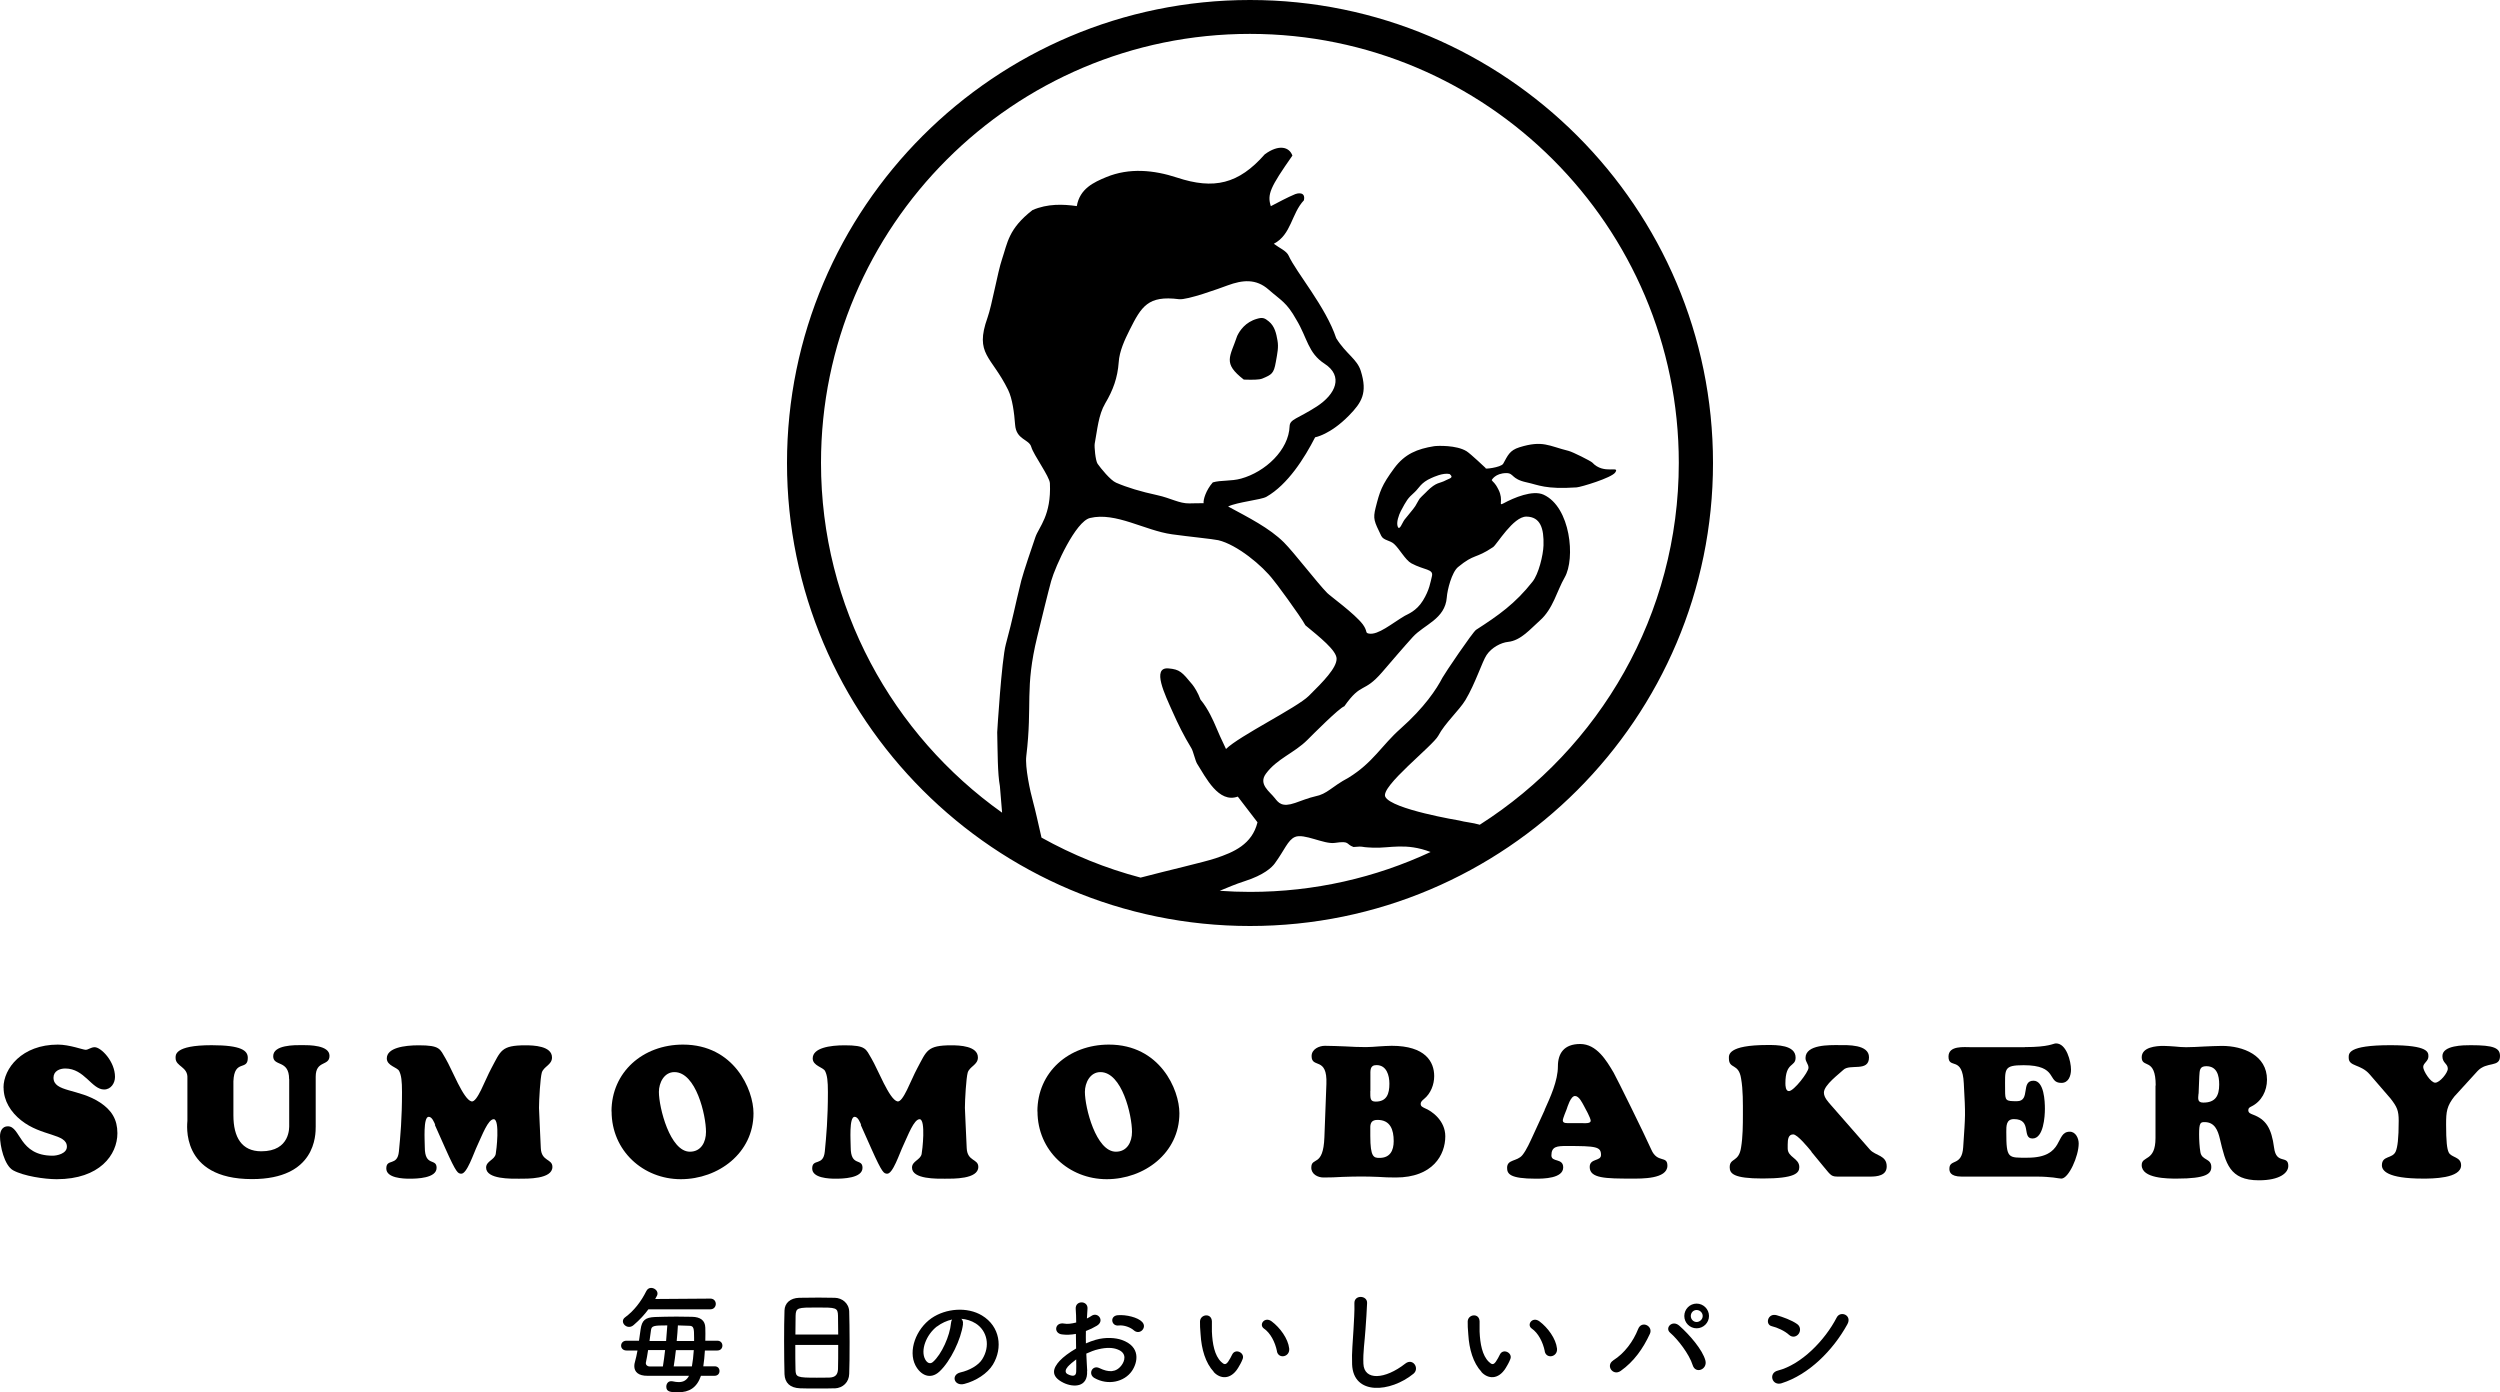 <?xml version="1.0" encoding="UTF-8"?><svg id="_レイヤー_1" xmlns="http://www.w3.org/2000/svg" viewBox="0 0 250 139.24"><g id="_ロゴマーク"><path d="M124.39,37.96c.8.02,1.51.04,1.86-.11.92-.39,1.13-.49,1.33-1.64.16-.89.29-1.49.17-2.15-.12-.71-.28-1.44-.87-1.92-.4-.33-.61-.43-1.18-.26-1.16.33-1.72,1.17-1.98,1.71-.72,2.14-1.48,2.71.66,4.37Z"/><path d="M125,0c-25.53,0-46.3,20.77-46.3,46.3s20.77,46.3,46.3,46.3,46.3-20.77,46.3-46.3S150.53,0,125,0ZM103.31,80.2c-.3-1.07-.82-3.5-.68-4.6.63-5.23-.18-6.7,1.1-11.95.39-1.6,1.11-4.56,1.39-5.56.42-1.48,2.45-5.95,3.88-6.29,2.58-.62,5.47,1.25,8.2,1.63,1.65.23,4.09.47,4.63.59,1.86.44,4.41,2.53,5.52,4,.02-.03,2.67,3.54,3.19,4.51,1.4,1.16,3.13,2.52,3.12,3.35,0,.91-1.31,2.26-2.78,3.71-1.19,1.18-6.94,3.99-8.28,5.31-.76-1.65-.49-1-1.08-2.39-.13-.3-.69-1.63-1.47-2.55-.25-.69-.61-1.25-.81-1.5-1.04-1.26-1.26-1.52-2.39-1.62-1.72-.15-.34,2.66.41,4.34.55,1.24,1.1,2.36,1.89,3.66.17.28.38,1.24.56,1.53.88,1.39,2.15,3.98,4.07,3.29l1.97,2.57c-.54,2.2-2.36,2.99-4.2,3.6-1.21.4-4.8,1.22-7.49,1.93-3.5-.92-6.82-2.28-9.91-4-.33-1.44-.62-2.77-.84-3.56ZM120.37,50.32c-.33-.01-1.19.02-1.44.02-1,.02-1.86-.53-3.19-.82q-2.5-.54-4.13-1.25c-.58-.25-1.53-1.44-1.85-1.89-.22-.32-.34-1.75-.29-2.01.26-1.37.37-2.88,1.05-4.03.79-1.33,1.24-2.57,1.35-4.11.07-1.11.59-2.23,1.1-3.25,1.17-2.32,1.82-3.46,4.93-3.06.81.1,4-1.06,4.86-1.38,1.5-.55,2.84-.69,4.1.42,1.25,1.1,1.8,1.26,2.78,3.02,1.1,1.82,1.15,3.31,2.81,4.39,1.92,1.24,1.13,3.05-.79,4.29-1.93,1.24-2.67,1.25-2.7,1.96-.08,2.38-2.43,4.57-4.85,5.24-.99.28-2.02.14-2.83.38-.68.77-.97,1.73-.92,2.08ZM144.68,59.73c.05-.73.49-2.5,1.13-3.03,1.67-1.37,1.7-.78,3.5-1.99.38-.26,2.01-3.06,3.33-3.05,1.41.02,1.76,1.19,1.71,2.88-.03.98-.49,2.87-1.1,3.63-1.72,2.19-3.42,3.38-5.64,4.81-.34.22-3.17,4.41-3.36,4.78-.59,1.14-1.8,2.98-4.19,5.1-1.91,1.69-2.74,3.39-5.21,4.91-1.73.92-2.09,1.62-3.35,1.87-.53.11-1.53.49-1.98.65-1.33.46-1.66,0-2.05-.49-.49-.64-1.66-1.37-.88-2.43,1.11-1.51,2.83-2.06,4.15-3.38.48-.48,3.19-3.21,3.69-3.36,1.74-2.48,1.91-1.24,3.79-3.42.94-1.09,2.08-2.43,3.05-3.5,1.14-1.26,3.24-1.79,3.41-3.97ZM142.68,49.15c-.95.94-.56.46-1.15,1.46-.16.27-.93,1.15-1.08,1.36-.23.31-.49,1.12-.67.71-.18-.42.11-1.2.3-1.57.58-1.08.66-1.25,1.4-1.91.42-.38.6-.94,1.66-1.4.21-.09,1.14-.54,1.82-.4.48.39-.06.45-.34.61-.69.38-.93.13-1.95,1.14ZM121.97,89.08c.78-.32,1.58-.67,2.49-.96,1.94-.62,2.73-1.38,3.02-1.78.98-1.34,1.3-2.33,2.01-2.64.9-.4,2.91.75,3.99.59,1.56-.23,1.06.12,1.87.41,1.3-.1.26,0,2,.07,1.63.06,3.23-.52,5.71.43-5.49,2.56-11.61,3.99-18.06,3.99-1.02,0-2.03-.04-3.03-.11ZM148.01,82.48c-.8-.23-1.53-.27-2.09-.43,0,0-6.76-1.12-7.39-2.37-.52-1.02,4.77-5.1,5.3-6.11.65-1.24,2.1-2.55,2.71-3.56,1-1.67,1.68-3.86,2.12-4.51.51-.76,1.45-1.24,2.14-1.31,1.29-.13,2.25-1.31,3.18-2.13,1.34-1.18,1.71-2.98,2.49-4.32,1.08-1.88.59-7.03-2.11-8.27-1.08-.5-2.97.3-4.02.87-.56.3.06-.28-.49-1.37-.39-.78-.53-.71-.68-.96,0,0,.34-.69,1.46-.7.79,0,.45.59,2.05.93,1.17.25,1.84.71,4.98.5.43-.03,3.49-.95,3.86-1.49.51-.75-1.13.27-2.3-1-.17-.16-1.95-1.06-2.36-1.16-1.99-.49-2.57-1.09-4.92-.36-.99.31-1.16.82-1.62,1.64-.22.39-2.02.58-1.74.45,0,0-1.55-1.47-1.93-1.7-1.01-.62-2.89-.55-3.24-.5-1.67.27-2.92.76-3.98,2.19-1.28,1.74-1.45,2.32-1.87,3.97-.28,1.12-.14,1.35.56,2.8.23.47.87.44,1.28.81.54.48,1.13,1.61,1.73,1.94,1.31.71,2.25.55,2.06,1.3-.15.59-.24,1.36-.9,2.43s-1.54,1.36-1.81,1.52c-1.29.76-2.67,1.95-3.59,1.78-.42-.08-.09-.2-.61-.92-.82-1.08-3.26-2.83-3.56-3.14-1.02-1.04-3.31-4.04-4.33-5.06-1.45-1.44-3.53-2.48-5.58-3.59.94-.45,3.28-.66,3.83-.97,2.14-1.22,3.81-3.88,4.87-5.95,0,0,1.5-.25,3.39-2.18,1.27-1.3,1.87-2.25,1.18-4.45-.37-1.2-1.49-1.71-2.46-3.28-1.03-3.12-4-6.58-4.76-8.26-.22-.48-.91-.75-1.48-1.18,1.76-.92,1.75-3.01,3.01-4.35.2-.93-.72-.68-.86-.62-.84.35-1.63.79-2.45,1.21-.37-1.19-.08-1.86,2.16-5.06-.31-.87-1.35-1.16-2.76-.13-2.62,2.98-5.09,3.55-8.78,2.33-2.31-.76-4.76-1-7.07-.05-1.25.52-2.65,1.15-2.95,2.9-1.35-.19-2.92-.26-4.43.4-2.42,1.88-2.49,3.26-3.06,4.95-.42,1.24-1,4.58-1.44,5.81-1.31,3.68.38,3.8,2.06,7.22.43.88.61,2.28.7,3.48.11,1.53,1.4,1.43,1.62,2.23.22.78,1.83,2.96,1.86,3.62.15,3.24-1.1,4.37-1.45,5.39-.28.8-1.2,3.52-1.41,4.34-.72,2.91-.77,3.49-1.55,6.39-.42,1.57-.86,8.72-.86,8.79.05,2.02.03,4.1.27,5.39.01.08.09,1.18.22,2.65-10.95-7.78-18.11-20.56-18.11-34.99,0-23.65,19.24-42.89,42.89-42.89s42.89,19.24,42.89,42.89c0,15.19-7.94,28.56-19.88,36.18Z"/></g><path d="M.35,108.76c0-1.92,1.85-4.3,5.43-4.3,1.18,0,2.51.52,2.79.52.26,0,.52-.26.9-.26.63,0,2.03,1.42,2.03,2.97,0,.63-.41,1.26-1.09,1.26-1.24,0-1.96-2.1-3.88-2.1-.57,0-1.18.26-1.18.92,0,1.46,2.53,1.07,4.67,2.49,1.14.76,1.72,1.68,1.72,3.06,0,2.16-1.77,4.6-6.07,4.6-1.22,0-3.3-.31-4.36-.89-.89-.5-1.31-2.46-1.31-3.4,0-.5.22-1,.78-1,1.31,0,1.09,2.94,4.49,2.94.41,0,1.42-.2,1.42-.9,0-1.33-2.53-1-4.58-2.64-1.02-.81-1.75-1.94-1.75-3.27Z"/><path d="M28.91,107.91c0-1.98-1.59-1.22-1.59-2.29,0-1.14,2.14-1.11,2.9-1.11.7,0,2.73,0,2.73,1.07s-1.38.41-1.38,2.09v4.98c0,.83.02,5.26-6.37,5.26-7.27,0-6.46-5.61-6.46-5.83v-4.26c.07-1.16-1.18-1.16-1.18-2.01,0-.26-.2-1.29,3.6-1.29,3.01,0,3.62.55,3.62,1.27,0,1.33-1.35.09-1.44,2.34v3.4c0,2.2.83,3.6,2.79,3.6,2.92,0,2.79-2.42,2.79-2.62v-4.6Z"/><path d="M43.52,112.47c-.11-.24-.31-.79-.65-.79-.57,0-.39,2.44-.39,3.05,0,1.98,1.18,1.05,1.18,2.05,0,1.05-1.98,1.09-2.7,1.09-.65,0-2.33-.06-2.33-1.02,0-1.05,1.11-.18,1.26-1.7.15-1.55.31-3.27.31-5.94,0-1.11-.07-1.68-.28-2.1-.18-.39-1.24-.52-1.24-1.27,0-1.05,1.72-1.31,3.19-1.31,2.16,0,2.12.37,2.68,1.31.65,1.09,1.79,4.12,2.6,4.3.57.13,1.33-2.1,1.99-3.32.94-1.74.96-2.29,3.4-2.29.81,0,2.66.06,2.66,1.22,0,.74-.83.89-1.02,1.51-.15.52-.28,2.7-.28,3.53,0,.28.11,2.31.18,4.02.06,1.35,1.16,1.05,1.16,1.88,0,1.24-2.53,1.18-3.34,1.18-.76,0-3.29.07-3.29-1.11,0-.65.83-.76.96-1.35.07-.31.44-3.49-.2-3.49-.57,0-1.16,1.62-1.61,2.57-.41.85-1.07,2.95-1.66,2.88-.3-.04-.44,0-1.55-2.49l-1.07-2.4Z"/><path d="M61.15,111.14c0-3.91,3.12-6.68,7.15-6.68,5.1,0,7.05,4.49,7.05,6.87,0,3.97-3.51,6.59-7.27,6.59s-6.92-2.84-6.92-6.78ZM67.44,107.21c-1.03,0-1.55,1.07-1.55,1.98,0,1.57,1.11,5.98,3.1,5.98,1.13,0,1.61-.98,1.61-1.98,0-1.68-1-5.98-3.16-5.98Z"/><path d="M86.11,112.47c-.11-.24-.31-.79-.65-.79-.57,0-.39,2.44-.39,3.05,0,1.98,1.18,1.05,1.18,2.05,0,1.05-1.98,1.09-2.7,1.09-.65,0-2.33-.06-2.33-1.02,0-1.05,1.11-.18,1.26-1.7.15-1.55.31-3.27.31-5.94,0-1.11-.07-1.68-.28-2.1-.18-.39-1.24-.52-1.24-1.27,0-1.05,1.72-1.31,3.19-1.31,2.16,0,2.12.37,2.68,1.31.65,1.09,1.79,4.12,2.6,4.3.57.13,1.33-2.1,1.99-3.32.94-1.74.96-2.29,3.4-2.29.81,0,2.66.06,2.66,1.22,0,.74-.83.89-1.02,1.51-.15.52-.28,2.7-.28,3.53,0,.28.11,2.31.18,4.02.06,1.35,1.16,1.05,1.16,1.88,0,1.24-2.53,1.18-3.34,1.18-.76,0-3.29.07-3.29-1.11,0-.65.83-.76.96-1.35.07-.31.44-3.49-.2-3.49-.57,0-1.16,1.62-1.61,2.57-.41.85-1.07,2.95-1.66,2.88-.3-.04-.44,0-1.55-2.49l-1.07-2.4Z"/><path d="M103.74,111.14c0-3.91,3.12-6.68,7.15-6.68,5.1,0,7.05,4.49,7.05,6.87,0,3.97-3.51,6.59-7.27,6.59s-6.92-2.84-6.92-6.78ZM110.04,107.21c-1.03,0-1.55,1.07-1.55,1.98,0,1.57,1.11,5.98,3.1,5.98,1.13,0,1.61-.98,1.61-1.98,0-1.68-1-5.98-3.16-5.98Z"/><path d="M142.4,109.9c-.17.15-.33.26-.33.5s.2.31.39.41c.76.3,2.07,1.27,2.07,2.82,0,1.85-1.24,4.12-4.95,4.12-.63,0-1.2-.02-1.75-.06-.55-.02-1.11-.04-1.68-.04-.63,0-1.27.02-1.9.04-.63.04-1.26.06-1.9.06-.57,0-1.22-.33-1.22-.98,0-1.14,1.2.02,1.31-3.05l.2-5.32c.11-2.79-1.48-1.51-1.48-2.79,0-.7.76-1.03,1.33-1.03.68,0,1.37.04,2.05.06.68.04,1.37.07,2.05.07.44,0,.87-.04,1.29-.07.42-.02.87-.06,1.29-.06,3.38,0,4.25,1.61,4.25,3.03,0,.85-.35,1.75-1.02,2.29ZM137.03,109.09c0,.72-.04,1.07.54,1.07,1.11,0,1.37-.78,1.37-1.79,0-.83-.28-1.86-1.29-1.86-.68,0-.61.55-.61,1.09v1.5ZM137.03,113.59c0,2.14.35,2.2.92,2.2,1.05,0,1.42-.72,1.42-1.68,0-1.13-.33-2.12-1.62-2.12-.57,0-.7.3-.72.68v.92Z"/><path d="M154.46,110.99c.57-1.27,1.33-2.9,1.33-4.36,0-1.27.59-2.23,2.23-2.23s2.62,1.64,3.34,2.86c.31.54,3.1,6.19,3.77,7.7.61,1.4,1.61.55,1.61,1.61,0,1.35-2.62,1.29-3.54,1.29-2.64,0-4.23-.02-4.23-1.16,0-.89,1.13-.55,1.13-1.2,0-.83-.46-.9-3.43-.9-.96,0-1.53.04-1.53.94,0,.72,1.18.24,1.18,1.2,0,1.11-1.99,1.13-2.73,1.13-2.64,0-2.88-.5-2.88-1.09,0-.87,1-.61,1.53-1.27.41-.5.79-1.38,1.07-1.98l1.16-2.53ZM158.33,112.32c.18,0,.74.04.74-.24s-.54-1.24-.68-1.5c-.17-.3-.48-.98-.89-.98-.44,0-.76,1.11-.83,1.31-.07.2-.39.92-.39,1.14,0,.31.46.26.66.26h1.38Z"/><path d="M181.15,115.16c-.31-.37-1.4-1.72-1.83-1.72-.48,0-.55.48-.55,1.02v.39c0,.89,1.16.96,1.16,1.86,0,.59-.42,1.14-3.67,1.14-2.92,0-3.29-.5-3.29-1.13,0-.96.92-.46,1.14-1.99.17-1.03.18-2.22.18-3.27,0-1.14.02-2.47-.18-3.6-.24-1.59-1.22-.9-1.22-2.03,0-.3-.17-1.33,3.88-1.33.87,0,2.79-.02,2.79,1.26,0,.98-1.02.39-1.02,2.57,0,.24.02.78.35.78.5,0,1.96-1.9,1.96-2.33,0-.39-.3-.57-.3-.98,0-1.37,2.44-1.29,3.32-1.29s3.03-.09,3.03,1.22c0,1.51-1.92.61-2.57,1.26-.37.37-1.94,1.5-1.94,2.27,0,.5.44.94.74,1.29l3.86,4.41c.55.63,1.68.55,1.68,1.68,0,.92-.94,1.02-1.66,1.02h-3.14c-.72,0-.74-.06-1.48-.96l-1.26-1.53Z"/><path d="M202.48,104.71c2.47,0,2.82-.37,3.12-.37,1.05,0,1.5,1.81,1.5,2.62,0,.61-.24,1.33-.96,1.33-1.46,0-.28-1.77-3.78-1.77-2.05,0-1.85.37-1.85,2.49,0,1.07.06,1.11,1.18,1.11,1.4,0,.35-2.05,1.66-2.05,1.07,0,1.14,2.09,1.14,2.81,0,.76-.13,2.97-1.24,2.97s0-1.94-1.86-1.94c-.78,0-.76.7-.76,1.29,0,2.7.18,2.57,2.12,2.57,3.78,0,2.71-2.6,4.23-2.6.59,0,.89.66.89,1.18,0,1.26-1,3.51-1.74,3.51-.13,0-.42-.06-.81-.11-.41-.04-.92-.09-1.55-.09h-7.59c-1.22,0-1.24-.55-1.24-.79,0-1.02,1.26-.2,1.38-2.16.22-3.36.24-3.03.06-6.37-.13-2.82-1.53-1.37-1.53-2.68,0-1.13,1.55-.94,2.31-.94h5.32Z"/><path d="M215.57,108.55c0-2.86-1.4-1.68-1.4-2.82,0-1.02,1.44-1.14,2.18-1.14.39,0,.76.04,1.14.06.37.04.76.07,1.13.07.59,0,1.18-.04,1.79-.07.59-.02,1.2-.06,1.79-.06,2.09,0,4.5.92,4.5,3.38,0,1.11-.54,2.18-1.57,2.68-.17.09-.3.15-.3.37,0,.28.24.35.46.44,1.29.48,1.86,1.33,2.12,3.32.22,1.72,1.42.68,1.42,1.81,0,.7-.85,1.44-2.94,1.44-2.95,0-3.32-1.7-3.9-4.14-.2-.85-.52-1.68-1.53-1.68-.41,0-.55.06-.55,1.22,0,.54.04,1.27.13,1.79.15.85,1.09.59,1.09,1.48,0,.66-.46,1.16-3.45,1.16-.89,0-3.51,0-3.51-1.35,0-.96,1.38-.3,1.38-2.7v-5.26ZM219.85,109.37c-.04.48-.13.89.48.89,1.2,0,1.59-.66,1.59-1.81,0-.9-.22-1.83-1.29-1.83-.68,0-.66.42-.7,1l-.07,1.75Z"/><path d="M245.48,109.59c-.81,1.02-.87,1.57-.87,2.86,0,1.7.09,2.44.26,2.79.26.54,1.24.42,1.24,1.29,0,1.33-2.92,1.33-3.82,1.33-3.62,0-4.1-.83-4.1-1.33,0-1,1.05-.63,1.38-1.38.18-.42.3-1.27.3-3.06,0-1.05-.17-1.4-.81-2.23l-2.09-2.42c-.9-1.05-2.1-.76-2.1-1.66,0-.42-.13-1.26,4.17-1.26,3.84,0,3.8.72,3.8,1.13,0,.48-.52.66-.52,1.05s.74,1.57,1.2,1.57,1.26-.98,1.26-1.4c0-.52-.54-.55-.54-1.26,0-1.09,2.14-1.09,2.84-1.09,2.31,0,2.92.28,2.92,1.09,0,1.18-1.33.5-2.25,1.5l-2.27,2.49Z"/><path d="M70.1,137.57c-.41,1.2-1.17,1.66-2.3,1.66-.78,0-1.17-.06-1.17-.56,0-.27.16-.55.48-.55.05,0,.09,0,.14.01.23.05.44.08.62.08.48,0,.8-.19,1.03-.63h-4.14c-.92.01-1.33-.39-1.33-.97,0-.14.02-.28.07-.44.09-.33.18-.71.25-1.12h-1.1c-.36,0-.54-.25-.54-.48,0-.26.19-.5.54-.5h1.25c.06-.37.11-.76.16-1.13.13-.91.46-1.2,1.45-1.24.64-.02,1.39-.04,2.14-.04.54,0,1.08.01,1.56.02.82.02,1.3.35,1.32,1.08.01.18.01.39.01.61s0,.46-.01.7h1.2c.35,0,.51.25.51.49s-.16.49-.51.49h-1.24c-.04.55-.08,1.1-.16,1.58h1.11c.35-.01.51.22.51.47s-.16.48-.51.48h-1.33ZM64.84,130.93c-.39.53-.85,1.04-1.47,1.57-.15.13-.3.19-.46.19-.34,0-.62-.28-.62-.56,0-.14.06-.28.21-.39.89-.65,1.61-1.58,2.13-2.63.11-.22.29-.32.48-.32.32,0,.64.25.64.56,0,.13-.04.23-.23.55l5.52-.04c.36,0,.54.27.54.53s-.18.54-.54.54h-6.2ZM66.29,136.64c.08-.5.16-1.06.22-1.63h-1.7c-.07.48-.15.92-.22,1.24,0,.02-.01.05-.01.07,0,.18.16.33.4.33h1.31ZM66.61,134.1c.05-.56.09-1.09.12-1.56-1.36,0-1.57.04-1.63.47-.04.29-.09.68-.15,1.09h1.66ZM67.59,135.01c-.06.57-.14,1.12-.22,1.63h1.82c.09-.48.15-1.05.19-1.63h-1.79ZM69.41,134.1v-.33c0-.94-.04-1.18-.46-1.19-.35-.01-.75-.02-1.16-.04-.02.47-.07,1.01-.12,1.56h1.73Z"/><path d="M83.48,138.83c-.51.02-1.15.02-1.77.02s-1.22,0-1.7-.02c-1.02-.04-1.52-.55-1.56-1.41-.02-.76-.04-2.03-.04-3.31,0-1.13.01-2.28.04-3.06.02-.75.58-1.24,1.46-1.27.44-.01,1.2-.02,1.95-.02.62,0,1.23.01,1.63.02.71.02,1.4.53,1.43,1.37.02.71.04,1.88.04,3.05,0,1.29-.01,2.57-.04,3.19-.02.82-.61,1.41-1.45,1.45ZM83.82,133.45c0-.74-.01-1.41-.02-1.88-.02-.81-.2-.82-2.07-.82-1.98,0-2.14.01-2.17.82-.01.48-.02,1.15-.02,1.88h4.29ZM79.53,134.48c0,.98,0,1.92.02,2.48.02.76.15.81,2.14.81.46,0,.92,0,1.23-.01.65-.02.85-.33.88-.83.02-.58.02-1.51.02-2.44h-4.29Z"/><path d="M96.3,132.42c-.19,1.49-1.24,3.7-2.36,4.74-.9.83-1.88.37-2.4-.63-.74-1.45.05-3.62,1.61-4.71,1.44-.99,3.58-1.16,5.05-.27,1.81,1.09,2.1,3.24,1.09,4.91-.55.9-1.7,1.63-2.85,1.93-1.03.27-1.39-.91-.39-1.15.89-.2,1.79-.7,2.17-1.31.83-1.31.51-2.84-.64-3.58-.46-.29-.95-.43-1.45-.47.13.12.2.3.16.54ZM93.7,132.64c-1.09.84-1.67,2.4-1.18,3.3.18.34.48.51.77.26.88-.77,1.7-2.63,1.81-3.89.01-.14.05-.27.11-.36-.54.12-1.06.36-1.51.7Z"/><path d="M108.71,137.1c.09,1.67-1.4,1.65-2.36,1.18-1.39-.68-1.01-1.51-.39-2.19.36-.39.96-.84,1.65-1.24-.01-.49-.02-.99-.02-1.46-.48.09-.96.11-1.4.05-.87-.11-.72-1.27.25-1.08.29.06.72.01,1.18-.11,0-.55-.02-.92-.05-1.37-.05-.87,1.24-.84,1.18-.01-.02.26-.04.63-.06.98.18-.08.33-.18.47-.27.63-.42,1.34.5.53.99-.35.21-.72.39-1.1.53-.01.36-.01.8,0,1.24.33-.15.67-.27.98-.36,1.01-.29,2-.2,2.6.01,1.93.67,1.61,2.25,1.02,3.11-.76,1.1-2.4,1.47-3.75.7-.67-.39-.21-1.34.5-.99.91.44,1.66.46,2.22-.29.28-.37.61-1.2-.41-1.58-.46-.18-1.08-.21-1.89-.02-.42.09-.83.26-1.23.44.02.62.07,1.23.09,1.73ZM106.75,136.72c-.25.27-.25.57.02.7.5.25.84.21.85-.25.01-.32.01-.75,0-1.23-.34.25-.63.5-.88.77ZM113.38,133.03c-.3-.27-.95-.55-1.54-.48-.71.08-.9-.96-.06-1.03.84-.07,2.01.22,2.43.67.28.29.21.62.01.83-.2.21-.55.27-.84.01Z"/><path d="M121.38,137.19c-.84-.91-1.23-2.27-1.32-3.74-.05-.67-.07-.88-.06-1.3.02-.74,1.16-.89,1.19-.01.02.46-.02.48,0,1.02.05,1.23.27,2.39.92,3.02.3.29.46.33.71-.02.14-.2.3-.5.39-.69.32-.68,1.29-.19,1.06.42-.12.33-.33.69-.46.9-.75,1.22-1.79,1.11-2.44.41ZM127.7,135.13c-.19-.94-.67-1.84-1.3-2.27-.56-.39.07-1.25.77-.72.83.62,1.64,1.72,1.75,2.71.09.85-1.06,1.09-1.23.28Z"/><path d="M135.21,136.41c-.05-1.23.08-2.22.14-3.46.04-.76.12-1.91.09-2.63-.02-.87,1.3-.8,1.27-.02-.02.74-.11,1.85-.16,2.63-.08,1.24-.26,2.3-.21,3.44.07,1.71,2.15,1.59,4.19-.01.76-.6,1.47.48.81,1.02-2.28,1.86-6.02,2.2-6.13-.96Z"/><path d="M148.15,137.19c-.84-.91-1.23-2.27-1.32-3.74-.05-.67-.07-.88-.06-1.3.02-.74,1.16-.89,1.19-.01.02.46-.02.48,0,1.02.05,1.23.27,2.39.92,3.02.3.29.46.33.71-.02.14-.2.3-.5.39-.69.32-.68,1.29-.19,1.06.42-.12.33-.33.69-.46.9-.75,1.22-1.79,1.11-2.44.41ZM154.48,135.13c-.19-.94-.67-1.84-1.3-2.27-.56-.39.07-1.25.77-.72.83.62,1.64,1.72,1.75,2.71.09.85-1.06,1.09-1.23.28Z"/><path d="M161.33,136.03c1.1-.68,2-1.89,2.48-3.12.35-.91,1.53-.3,1.18.47-.68,1.47-1.59,2.77-2.92,3.71-.78.55-1.54-.55-.74-1.05ZM169.27,136.52c-.35-1.12-1.5-2.6-2.26-3.25-.56-.48.22-1.32.92-.7,1.02.9,2.33,2.41,2.61,3.48.23.9-.99,1.38-1.27.47ZM169.66,132.83c-.68,0-1.23-.55-1.23-1.23s.55-1.24,1.23-1.24,1.24.56,1.24,1.24-.56,1.23-1.24,1.23ZM169.66,131c-.33,0-.58.27-.58.6s.26.6.58.6.61-.27.61-.6-.28-.6-.61-.6Z"/><path d="M178.91,133.49c-.43-.4-1.18-.74-1.73-.87-.7-.16-.41-1.34.48-1.1.62.18,1.5.49,2.06.89.36.26.34.7.15.97-.19.27-.6.43-.96.11ZM178.18,138.32c-.99.32-1.37-1.02-.4-1.26,2.35-.6,4.71-3.02,5.89-5.31.37-.72,1.58-.23,1.06.69-1.45,2.63-3.87,5.03-6.56,5.88Z"/></svg>